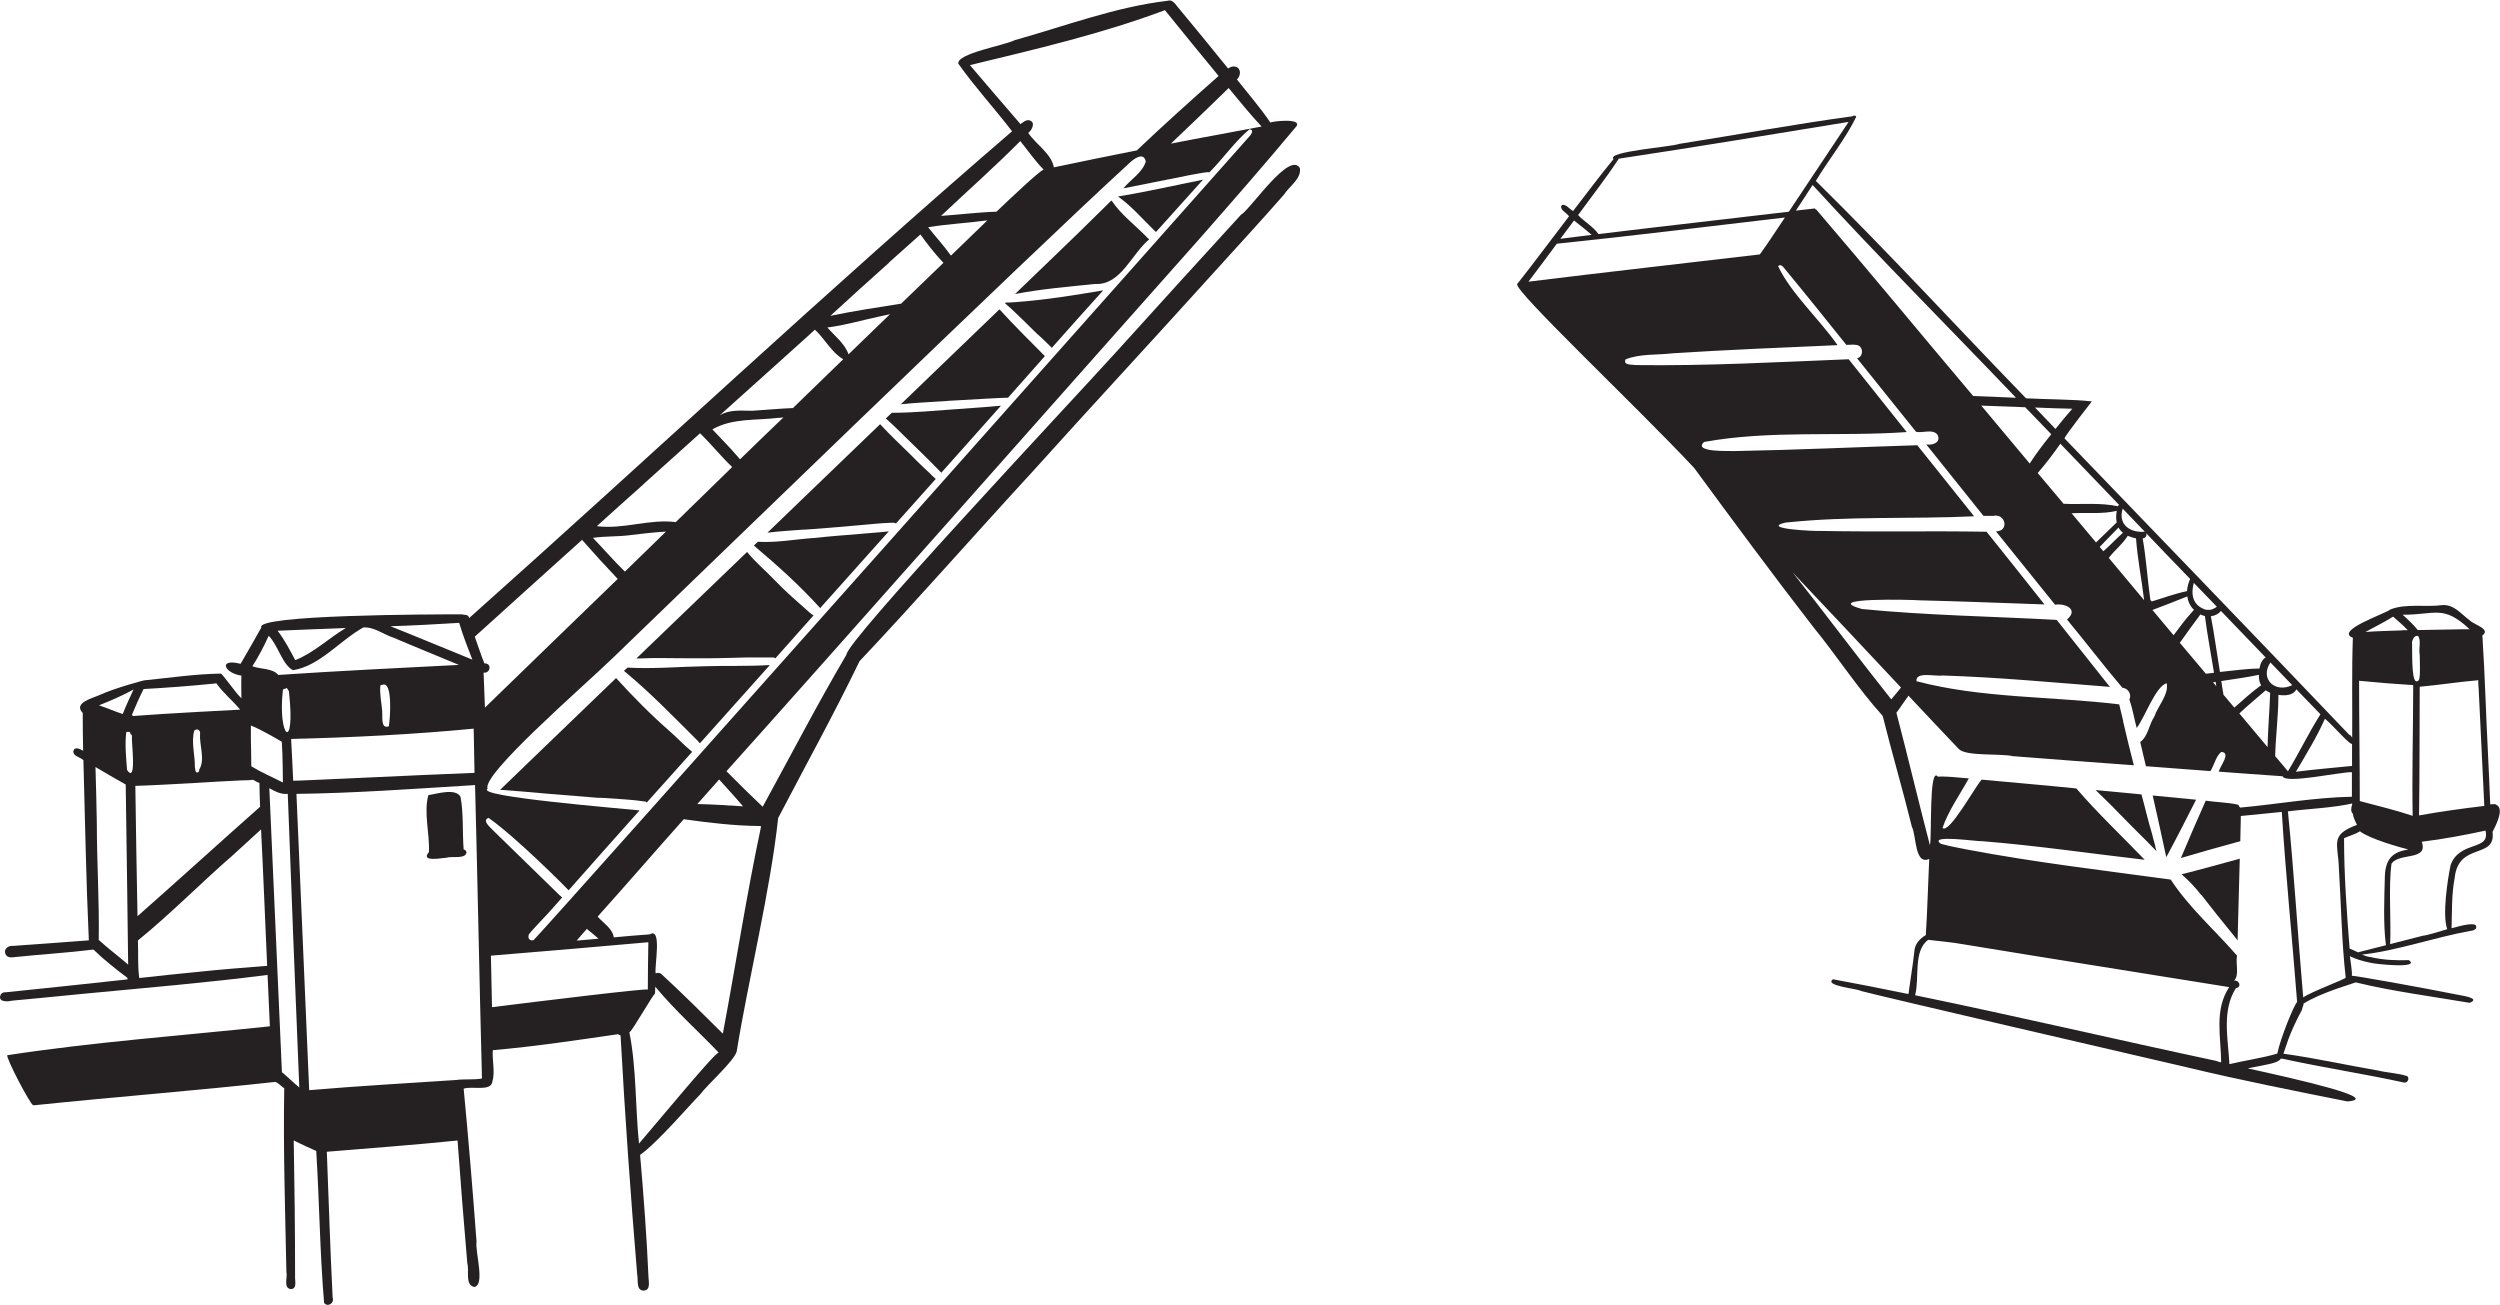<?xml version="1.0" encoding="UTF-8"?><svg id="uuid-60b8aa88-0cd6-4d91-a8a2-515f5c3a4ab2" xmlns="http://www.w3.org/2000/svg" xmlns:xlink="http://www.w3.org/1999/xlink" viewBox="0 0 184.35 96.23"><defs><style>.uuid-2da4ef11-6b40-4c07-bb20-e2825d1bd25b{fill:none;}.uuid-ab71e849-60e0-4520-8441-fb5b076fd3b9{clip-path:url(#uuid-64288b2e-add3-4cdc-89a9-083421f6d19e);}.uuid-0496c1f1-3614-474c-93d9-ac963b5a83c2{fill:#231f20;}.uuid-463cff83-f194-4ed8-b5d1-986151a06115{fill:url(#uuid-63f82aef-23c1-4350-83ba-1c9e716c5268);}.uuid-531855c5-da89-4114-8769-7264a04896ce{fill:#fff;}.uuid-246b6fdb-4c20-4704-a5fc-4d70ab512266{opacity:.99;}.uuid-33a7ac54-b851-4694-ba18-40662b5af8f9{fill:url(#uuid-79a0a5d6-2517-4e6f-8210-4f2f72d57f20);}</style><clipPath id="uuid-64288b2e-add3-4cdc-89a9-083421f6d19e"><rect class="uuid-2da4ef11-6b40-4c07-bb20-e2825d1bd25b" width="9.38" height="9.38"/></clipPath><pattern id="uuid-63f82aef-23c1-4350-83ba-1c9e716c5268" x="0" y="0" width="9.38" height="9.38" patternTransform="translate(-7637.47 -4922.41) scale(.21 -.21)" patternUnits="userSpaceOnUse" viewBox="0 0 9.38 9.38"><rect class="uuid-2da4ef11-6b40-4c07-bb20-e2825d1bd25b" width="9.38" height="9.38"/><g class="uuid-ab71e849-60e0-4520-8441-fb5b076fd3b9"><path class="uuid-0496c1f1-3614-474c-93d9-ac963b5a83c2" d="M9.38-.94c.52,0,.94.42.94.94s-.42.94-.94.94-.94-.42-.94-.94.42-.94.94-.94"/><path class="uuid-0496c1f1-3614-474c-93d9-ac963b5a83c2" d="M4.69-.94c.52,0,.94.42.94.94s-.42.94-.94.94-.94-.42-.94-.94.42-.94.94-.94"/><path class="uuid-0496c1f1-3614-474c-93d9-ac963b5a83c2" d="M9.38,3.75c.52,0,.94.42.94.94s-.42.94-.94.94-.94-.42-.94-.94.42-.94.94-.94"/><path class="uuid-0496c1f1-3614-474c-93d9-ac963b5a83c2" d="M4.69,3.75c.52,0,.94.42.94.94s-.42.94-.94.94-.94-.42-.94-.94.42-.94.94-.94"/><path class="uuid-0496c1f1-3614-474c-93d9-ac963b5a83c2" d="M2.35,1.41c.52,0,.94.42.94.94s-.42.94-.94.94-.94-.42-.94-.94.42-.94.94-.94"/><path class="uuid-0496c1f1-3614-474c-93d9-ac963b5a83c2" d="M7.04,1.41c.52,0,.94.42.94.94s-.42.94-.94.94-.94-.42-.94-.94.42-.94.94-.94"/><path class="uuid-0496c1f1-3614-474c-93d9-ac963b5a83c2" d="M2.35,6.1c.52,0,.94.42.94.94s-.42.94-.94.94-.94-.42-.94-.94.42-.94.94-.94"/><path class="uuid-0496c1f1-3614-474c-93d9-ac963b5a83c2" d="M7.04,6.1c.52,0,.94.42.94.94s-.42.94-.94.94-.94-.42-.94-.94.42-.94.94-.94"/><path class="uuid-0496c1f1-3614-474c-93d9-ac963b5a83c2" d="M0-.94c.52,0,.94.42.94.94S.52.94,0,.94s-.94-.42-.94-.94S-.52-.94,0-.94"/><path class="uuid-0496c1f1-3614-474c-93d9-ac963b5a83c2" d="M0,3.75c.52,0,.94.42.94.94S.52,5.63,0,5.63s-.94-.42-.94-.94S-.52,3.75,0,3.75"/><path class="uuid-0496c1f1-3614-474c-93d9-ac963b5a83c2" d="M9.38,8.44c.52,0,.94.42.94.94s-.42.94-.94.94-.94-.42-.94-.94.42-.94.94-.94"/><path class="uuid-0496c1f1-3614-474c-93d9-ac963b5a83c2" d="M4.69,8.44c.52,0,.94.42.94.94s-.42.94-.94.94-.94-.42-.94-.94.42-.94.94-.94"/><path class="uuid-0496c1f1-3614-474c-93d9-ac963b5a83c2" d="M0,8.44c.52,0,.94.42.94.94S.52,10.32,0,10.32s-.94-.42-.94-.94S-.52,8.44,0,8.44"/></g></pattern><pattern id="uuid-79a0a5d6-2517-4e6f-8210-4f2f72d57f20" patternTransform="translate(-7636.17 -4920.75) scale(.21 -.21)" xlink:href="#uuid-63f82aef-23c1-4350-83ba-1c9e716c5268"/></defs><g id="uuid-ef139624-7bb2-4f8d-ae05-20bb4d22b527"><path class="uuid-531855c5-da89-4114-8769-7264a04896ce" d="M65.63,38.55s-.02,0-.02,0c0,0,.02,0,.02,0"/><polyline class="uuid-531855c5-da89-4114-8769-7264a04896ce" points="68.67 35.04 68.67 35.04 68.67 35.04"/><polyline class="uuid-531855c5-da89-4114-8769-7264a04896ce" points="68.66 35.03 68.66 35.03 68.66 35.03 68.67 35.03 68.66 35.03"/><path class="uuid-531855c5-da89-4114-8769-7264a04896ce" d="M68.66,35.02h0s0,0,0,0Z"/><polyline class="uuid-531855c5-da89-4114-8769-7264a04896ce" points="68.66 35.02 68.65 35.02 68.66 35.02"/><polyline class="uuid-531855c5-da89-4114-8769-7264a04896ce" points="68.66 35.02 68.66 35.02 68.66 35.02 68.66 35.02"/><polyline class="uuid-531855c5-da89-4114-8769-7264a04896ce" points="68.65 35.02 68.65 35.02 68.65 35.01 68.65 35.02"/><polyline class="uuid-531855c5-da89-4114-8769-7264a04896ce" points="68.65 35.01 68.65 35.01 68.65 35.01 68.65 35.01"/><path class="uuid-531855c5-da89-4114-8769-7264a04896ce" d="M68.64,35.01s0,0,0,0h0Z"/><polyline class="uuid-531855c5-da89-4114-8769-7264a04896ce" points="68.64 35.01 68.64 35.01 68.64 35.01"/><polyline class="uuid-531855c5-da89-4114-8769-7264a04896ce" points="68.64 35.01 68.64 35 68.64 35 68.63 35 68.63 35 68.64 35.01 68.64 35 68.64 35.01 68.64 35.01"/><polyline class="uuid-531855c5-da89-4114-8769-7264a04896ce" points="68.63 35 68.64 35 68.63 35"/><polyline class="uuid-531855c5-da89-4114-8769-7264a04896ce" points="68.63 35 68.63 35 68.63 35 68.63 35"/><polyline class="uuid-531855c5-da89-4114-8769-7264a04896ce" points="68.63 35 68.63 35 68.63 35"/><polyline class="uuid-531855c5-da89-4114-8769-7264a04896ce" points="65.55 38.56 65.54 38.56 65.55 38.56"/><path class="uuid-531855c5-da89-4114-8769-7264a04896ce" d="M65.59,38.55s-.01,0-.02,0c0,0,.01,0,.02,0"/><g class="uuid-246b6fdb-4c20-4704-a5fc-4d70ab512266"><path class="uuid-531855c5-da89-4114-8769-7264a04896ce" d="M184.07,59.32c-.12-.03-.29-.03-.44,0-.1-2.63-.25-5.26-.35-7.89-.06-1.53-.13-3.04-.23-4.57.65-.47-.6-.79-.9-1.09-.64-.46-1.18-1.22-2.06-1.15-1.23.17-2.66-.14-3.82.32-.4.33-4.13,1.56-2.77,2.09-.09,2.46-.03,4.9-.05,7.37-.05-.09-.11-.2-.22-.22-6.98-7.31-13.99-14.58-21-21.86.19-.38,2.02-2.72,2.02-2.72-1.31-.16-3.52-.15-4.86-.23-5.17-5.33-10.2-10.82-15.5-16.03.95-1.58,2.19-3.1,2.98-4.73h0c-.04-.1-.18-.12-.26-.04-4.26.58-8.54,1.37-12.8,2.03-.53.22-5.41.56-4.84,1.12-1.03,1.25-2,2.55-2.98,3.83-.26-.13-.5-.51-.81-.45h0c-.29.3.36.6.51.84-.46.59-.91,1.19-1.37,1.78-.11.03-.29,0-.32.15h0c0,.06.03.13.09.14-.75.96-1.46,1.96-2.23,2.91-.34.43.4.74.55.24,0,0,0,0,.01,0,4.08,4.52,8.34,8.88,12.5,13.33,2.88,3.93,5.78,7.85,8.77,11.71,1.72,2.1,3.3,4.55,5.13,6.57.68,2.73,1.48,5.44,2.15,8.17.34.63.19,2.86,1.28,2.38h0c-.09,1.87-.13,3.74-.25,5.6-.43.26-.8.64-.84,1.17-.11,1.03-.31,2.19-.44,3.19-1.85-.38-3.71-.74-5.57-1.09h0c-.68.49,1.78.68,2.09.87,1.5.4,20.22,4.75,23.14,5.42.26.06.52.12.78.18h0c.07.02.14.03.21.05,3.86.93,7.82,1.71,11.73,2.49,2.6-.22-3.74-1.64-7.35-2.44,1.69-.34,2.19-.38,2.45-.72.04,0,.08.01.12.01.03,0,.05.01.08.02,0,0,0,0,.02,0h0c2.92.64,5.91,1.09,8.83,1.73.26.09.47-.27.28-.46-.67-.24-1.46-.25-2.17-.42-2.32-.4-4.64-.92-6.97-1.24.19-.51.39-1.42,1.36-3.22.04-.27.14-.31.12-.47,1.24-.81,3.79-1.52,3.85-1.57,2.58.64,5.78,1.06,8.41,1.51.89-.37-.74-.55-1-.62-2.53-.51-7.47-1.39-7.7-1.38.06-.21-.12-1.2-.14-1.44.46.23.97.37,1.49.47.3.1,3.77.46,2.86-.19-.94.03-1.91,0-2.83-.23,0,0-.03,0-.04,0h0c-.21-.03-.4-.1-.59-.18,2.46-.25,5.44-1.29,7.97-1.75.21-.02.52-.09.45-.37-.1-.26-.93-.08-1.81.17.03-1.17,0-2.58.22-3.72.28-2.66,3.05-1.34,2.8-3.38.22-.44.92-1.75.26-2.01M144.38,57.32s-.03,0-.05,0c.02,0,.05-.02.07-.03,0,.01-.01.02-.02.03"/></g><path class="uuid-531855c5-da89-4114-8769-7264a04896ce" d="M95.84,12.37c-.06-.1-.14-.16-.22-.2v-2.88c.42-.63-1.84-.36-1.92-.27-.75-1.11-1.64-2.13-2.47-3.18.28-.26.34-.82-.1-.94t0,0c-.2-.06-.38.01-.55.13-1.25-1.54-2.49-3.07-3.76-4.59-.17-.23-.39-.52-.72-.4-3.82.45-7.53,1.85-11.25,2.9-.67.37-4.32.98-4.16,1.74h0c1.21,1.71,2.67,3.3,3.96,4.98-13.58,11.68-26.66,23.98-40.04,35.9-.03-.3-.35-.22-.56-.28-2.3,0-15.25.03-14.76.97-.5.9-1.01,1.79-1.53,2.68-1.66-.43-1.23.68.06.87-.02.56,0,1.11,0,1.67-.46-.43-1.35-1.76-1.52-1.82,0,0,0,0,0,0-1.89.04-3.76.31-5.66.5,0,0-2.05.52-3.3,1.09-.48.22-1.95.57-1.23,1.31,0,.93.01,1.86.03,2.79-.22-.12-.61-.34-.73.01-.05.39.51.46.74.68.12,4.43.2,8.87.4,13.29-1.86.13-3.72.29-5.59.41-.34-.04-.71.23-.56.59.12.31-.29,2.92-.34,2.98t0,0c-.29.56.46,4.5.46,4.5-.13.16,1.69,3.64,1.9,3.68h0s.06,0,.09.01t0,0c5.91-.61,11.83-1.07,17.76-1.72.26.07.43.32.67.47-.08,4.51.07,9.03.16,13.55.1.39-.25,1.18.33,1.26.49-.03,2.49,1.06,2.51,1.08.28.26,23.11-.99,23.5-.97.53-.02.39-.61.37-.98-.13-3.02-.36-6.03-.62-9.03,1.24-.85,3.86-3.9,4.42-4.45.61-.79,2.46-2.42,2.7-3.16.85-5.25,2.5-11.95,3.06-17.23,2.01-3.85,4.11-7.65,6-11.56,4.33-4.6,8.54-9.4,12.83-14.06,4.3-4.78,8.67-9.48,12.99-14.27,1.83-2.03,3.69-4.03,5.49-6.09.38-.61,1.3-1.17,1.16-1.95"/><path class="uuid-463cff83-f194-4ed8-b5d1-986151a06115" d="M19.42,61.38c-.04-1.13-.18-2.2-.09-3.36.34-.67-1.07-1.03-1.55-1.05-1.68-.07-3.39.19-5.07.28-.67.03-1.33.13-1.99.24-.29.04-.67,0-.82.3-.15.32-.11.7-.13,1.05-.02.8,0,1.61,0,2.41.07,3.54.31,7.09.35,10.61.19.4.67.17,1.02.16.89-.04,1.77-.06,2.66-.14,1.12-.07,2.27-.18,3.4-.27.69,0,1.36-.14,2.05-.21.15,0,.3.02.44-.07.6-.41-.02-3.67,0-4.53-.06-1.81-.18-3.61-.27-5.43"/><path class="uuid-463cff83-f194-4ed8-b5d1-986151a06115" d="M10.36,55.34c.04.19,0,.42.13.58.21.27.66.12.65-.22.05-.71-.04-1.4-.07-2.11.84-.33,1.78-.29,2.67-.39.91-.09,1.74-.16,2.67-.21.15-.01.39-.02.55-.03.14-.04.26-.04.4-.06.83-.31-.11-1.43-.42-1.85-.26-.31-.54-.61-.83-.88-.29-.29-.74-.26-1.12-.26-.39.01-.77.04-1.16.06-.83.03-1.75.32-2.6.39-.2,0-.42.04-.55.2-.51.54-.71,1.34-1,2.02-.09.27-.26.48-.21.79.08.26.34.38.54.54.29.4.23.97.35,1.44"/><path class="uuid-463cff83-f194-4ed8-b5d1-986151a06115" d="M43.69,59.91s.01,0,.02,0c0,0-.02,0-.02,0"/><path class="uuid-33a7ac54-b851-4694-ba18-40662b5af8f9" d="M92.9,9.85c-.29-.45-1.01-.32-1.41-.08-2.41,2.22-4.48,2.7-5.57,2.57.09-.1.18-.2.21-.34h0c.02-.07.03-.15.03-.23-.02-.19-.13-.37-.29-.47-.14-.09-.3-.1-.46-.07-.2.04-.35.19-.5.33-.33-.25-.94-.31-1.12-.17-4.41,3.61-8.87,7.51-13.18,11.34-1.35,1.35-20.22,20.51-28.14,27.93-2.47,2.3-4.92,4.61-7.38,6.91-.05-.66-.08-1.32-.04-1.99.03-.86-.07-1.71-.08-2.57-.07-.83,0-1.7-.06-2.54.01-.18.02-.36.02-.53,0-.11-.04-.2-.11-.26-.03-.17-.07-.33-.11-.49.16-.1.26-.27.2-.57-.07-.72-.35-1.4-.57-2.08-.14-.28-.14-.66-.44-.83-.31-.16-.67-.16-1.01-.16-1.61-.09-3.2.17-4.8.3-1.74.1-3.49-.1-5.23.07-.42.05-.85.09-1.27.13-.13.01-.25.08-.34.17-.32-.25-.82-.08-.75.37.17.57.6.99.9,1.51.2.45.34.92.46,1.4.01.28.07.59.37.7.58.14,1.24-.02,1.84-.14.84-.21,1.69-.4,2.54-.53,2.32,0,4.65.33,6.94-.15.12-.02.27-.04.42-.05.02.07.04.13.05.2.05.28.08.57.09.86-.05.2-.1.4-.19.57-.28.66-.89,1.06-1.45,1.46-1.35.88-3.01,1.35-4.62,1.46-2.05.04-4.14-.27-6.15.29-.01,0-.02.01-.04.02-.11,0-.21.06-.29.18-.07.12-.06.26-.06.4,0,.7-.02,1.41.09,2.1.11.43.03.96.41,1.26-.14.72.08,1.52.08,2.26.04.59.07,1.26.08,1.87,0,.28-.07.58.03.86,0,0,0,0,0,0,.02,1.08.03,2.17.03,3.26.06,1.04.16,2.01.21,3.06.07,1.41-.01,2.82.1,4.23.07,1.24.36,5.94.35,6.97-.12.41.17.81.62.79,3.33-.48,10.15.2,10.23.98,0,.79.24,1.76,1.09,2.01.73.58,12.38,10.17,12.6,10.17.13,0,.26-.08.31-.21.08-.59-.06-1.21-.12-1.8-.23-1.52-1.21-16.16-1.28-16.63-.03-.16,1.44-2.52,1.68-2.8.3-.3.32-.73.29-1.12-.03-.88.05-1.78-.16-2.64-.13-.35-.66-.38-.84-.06-1.09-.22-2.22-.13-3.32-.01-1.49.1-2.97.32-4.45.52.09-.1.23-.24.36-.39.17-.21.35-.4.52-.6.45-.5.9-.99,1.35-1.48.79-.87,1.59-1.74,2.39-2.61.79-.86,1.57-1.73,2.36-2.59,1.54-1.68,3.1-3.36,4.64-5.05,1.54-1.7,3.1-3.38,4.65-5.08,1.45-1.59,2.9-3.18,4.36-4.77,1.57-1.71,3.13-3.45,4.71-5.15l.07-.08s.15-.16.26-.27c0,0,0,0,0,0,.31-.33.61-.66.91-1,.73-.84,1.5-1.66,2.25-2.48.78-.84,1.55-1.68,2.32-2.53,1.51-1.66,3.02-3.32,4.54-4.97,1.52-1.65,3.02-3.31,4.54-4.96.72-.79,1.45-1.58,2.17-2.38.76-.84,1.53-1.68,2.3-2.51.74-.8,1.46-1.6,2.19-2.4.31-.34.62-.68.92-1.02.33-.39.67-.77,1.01-1.16.38-.43.76-.85,1.13-1.29.16-.19.32-.38.48-.57.09-.11.19-.21.28-.31.44-.48.88-.96,1.29-1.46.23-.27.46-.56.68-.83,0,0,.02-.02.03-.03.1-.11.2-.22.3-.33.08-.09.16-.18.2-.29.04-.05.08-.11.12-.16.08-.12.18-.23.27-.35.06-.07.11-.13.17-.2.07-.08.14-.15.15-.26.02-.2-.1-.38-.29-.41M39,68.1c-.15.16-.38.38-.59.61-.18.2-.37.41-.55.61-.09.1-.19.19-.28.29-.08.09-.16.18-.24.27-.01.01-.02.02-.03.03-.06.05-.1.11-.13.18-.15.02-.3.03-.45.04-.63.01-1.03.03-1.37.14-.08-2.31-.02-4.62-.09-6.93-.11-1.1-.15-2.22-.14-3.34h0c.05.03.11.04.16.05-.01.04-.02.09-.03.14.02.25.21.45.37.64.43.49.87.97,1.32,1.44,1.23,1.35,2.55,2.6,4.02,3.7-.65.71-1.3,1.42-1.96,2.13M45.96,60.49c-.77.85-1.54,1.68-2.31,2.52-.58.64-1.16,1.27-1.74,1.91-.76-.62-1.58-1.18-2.28-1.87-.82-.78-1.58-1.62-2.41-2.39-.23-.23-.76-.71-1.21-.89.04-.04.07-.07.09-.11.24-.24.5-.46.74-.69,0,0,0,0,0,0,.6.18,1.21.3,1.83.41,1.66.23,3.33.33,5,.54.91.09,1.78.16,2.68.13-.14.15-.27.3-.41.45M48.27,57.95c-.24.26-.47.52-.71.78-.36-.26-.89-.08-1.32-.09-1.71.02-3.41-.23-5.12-.37-1.08-.1-2.14-.17-3.21-.34.04-.03.07-.07.1-.1.31-.29.61-.58.92-.88.64-.61,1.28-1.22,1.92-1.83,1.48-1.42,2.96-2.84,4.45-4.25.07-.07.14-.14.22-.21.27.41.77.77,1.1,1.03.82.59,1.66,1.16,2.4,1.85.61.54,1.1,1.19,1.67,1.76-.81.88-1.62,1.76-2.42,2.65"/><path class="uuid-463cff83-f194-4ed8-b5d1-986151a06115" d="M183.56,60.53c-.31-2.79-.53-10.63-.62-11.05-.27-.91-.09-2.98-.5-3.2-.62-.26-.93-.95-1.59-1.13-.6-.21-4.07-.1-4.01.09.09.25,1.33,1.48,1.71,1.7.32.14.32,3.25.02,3.54-.88.05-.29,7.37-.21,9.42-.22.23-.15.57-.11.85.03.5.18.99.17,1.5-.45.2-.57.57-1.03.72-.27.04-.94.38-1.15.6-.4.54-.22.83-.24,1.46.03,1.24.05,4.79.26,4.8,1.29-.13,4.39-.91,4.45-1.44.03-1.13-.27-3.74.31-4.77.19-.42.56-.76,1.01-.88.41-.17.8-.37,1.19-.58.57-.3.36-1.1.35-1.63"/><path class="uuid-463cff83-f194-4ed8-b5d1-986151a06115" d="M174.25,59.9c-.25-.35-.44-.81-.68-1.24.06-.1.1-.23.11-.35.15-1.2.21-1.79-1.2-1.7-.98.06-1.83.16-2.84.21-.53.06-1.07.15-1.58-.06-1.21-.49-2.19-1.45-3.13-2.35-1.36-1.28-2.59-2.69-3.88-4.04-3.16-3.43-6.3-6.93-9.61-10.22-3.43-3.42-6.9-6.83-9.88-10.66-1.25-1.55-2.26-3.26-3.42-4.88-1.35-1.74-2.77-3.42-4.23-5.07-.32-.41-.73-.75-1.22-.94-.22-.12-.47-.2-.72-.14-1.05.42-1.7,1.44-2.44,2.25-.47.54-.99,1.05-1.54,1.54-.76.61-1.58,1.14-2,2.06-.21.39-.41.79-.57,1.2-1.56.06-3.15-.07-4.7-.08-.83,0-2.36-.32-2.1,1.01.11.43.4.78.72,1.09.55.55,1.14,1.06,1.69,1.61,1.54,1.54,2.94,3.21,4.41,4.81,1.8,1.84,3.57,3.72,5.48,5.45,1.09,1.02,2.35,1.86,3.32,3.01,1.95,2.09,3.68,4.37,5.58,6.5.67.73,1.35,1.45,1.95,2.25.73.8,1.46,1.6,2.11,2.46.41.49.87.95,1.24,1.47.02.04.04.09.05.13-.25.17-.5.34-.75.5-.59.43-1.43.8-1.62,1.56.11.79,1.14.17,1.56,0-.72,1.15-1.46,2.39-1.45,3.79-.03.42-.02.83-.04,1.25-.03.25.01.51.18.7.47.48,1.15.69,1.76.95,2.86,1.17,5.8,2.16,8.68,3.28-1.11,0-2.21,0-3.32-.03-1.16,0-2.33-.15-3.49-.04-1.24.12-2.5.55-3.64,1.05-.78.44-1.67,1.33-1.78,2.24-.11.82-.12,1.14-.18,1.96-.06.82-.19,1.22.49,1.4,1.61.42,16.34,3.56,18.16,3.79.72.13,3.19.58,3.69.67.26.18.63.04.68-.28.06-.31-.05-2.58-.21-3.58.29-.27.91-3.01.92-3.3.09-1.08.12-2.17,0-3.24.04-1.32.05-2.65.05-3.97.25-.08.49-.16.73-.22,1.39-.44,2.8-.83,4.23-1.12,1.19-.24,2.33-.65,3.47-1.06.37-.18,1.1-.25,1.04-.8.14-.27.05-.59-.13-.82"/><rect class="uuid-463cff83-f194-4ed8-b5d1-986151a06115" x="31.45" y="58.39" width="2.95" height="4.93"/><rect class="uuid-463cff83-f194-4ed8-b5d1-986151a06115" x="21.13" y="53.8" width="0" height=".01"/><rect class="uuid-463cff83-f194-4ed8-b5d1-986151a06115" x="46.93" y="40.72" width="13.06" height="7.85"/><rect class="uuid-463cff83-f194-4ed8-b5d1-986151a06115" x="46" y="49.03" width="10.76" height="5.77"/><rect class="uuid-463cff83-f194-4ed8-b5d1-986151a06115" x="41.4" y="66.15" width="0" height="0"/><rect class="uuid-463cff83-f194-4ed8-b5d1-986151a06115" x="36.88" y="50.01" width="14.15" height="9.18"/><rect class="uuid-463cff83-f194-4ed8-b5d1-986151a06115" x="41.4" y="66.16" width=".01" height="0"/><rect class="uuid-463cff83-f194-4ed8-b5d1-986151a06115" x="41.29" y="66.06" width=".02" height=".01"/><rect class="uuid-463cff83-f194-4ed8-b5d1-986151a06115" x="41.28" y="66.06" width="0" height="0"/><rect class="uuid-463cff83-f194-4ed8-b5d1-986151a06115" x="43.02" y="59.29" width="0" height="0"/><rect class="uuid-463cff83-f194-4ed8-b5d1-986151a06115" x="159.86" y="62.96" width=".02" height=".03"/><rect class="uuid-463cff83-f194-4ed8-b5d1-986151a06115" x="159.85" y="62.99" width=".02" height=".03"/><rect class="uuid-463cff83-f194-4ed8-b5d1-986151a06115" x="158.74" y="58.66" width="3.2" height="4.55"/><rect class="uuid-463cff83-f194-4ed8-b5d1-986151a06115" x="154.52" y="58.26" width="4.49" height="4.5"/><rect class="uuid-463cff83-f194-4ed8-b5d1-986151a06115" x="158.93" y="62.46" width="0" height="0"/><rect class="uuid-463cff83-f194-4ed8-b5d1-986151a06115" x="131.73" y="38.5" width="0" height="0"/><rect class="uuid-463cff83-f194-4ed8-b5d1-986151a06115" x="160.88" y="63.32" width="4.29" height="6.02"/><rect class="uuid-463cff83-f194-4ed8-b5d1-986151a06115" x="160.08" y="64.85" width="0" height="0"/><rect class="uuid-463cff83-f194-4ed8-b5d1-986151a06115" x="158.9" y="62.34" width="0" height=".02"/><rect class="uuid-463cff83-f194-4ed8-b5d1-986151a06115" x="158.89" y="62.29" width="0" height=".01"/><rect class="uuid-463cff83-f194-4ed8-b5d1-986151a06115" x="158.89" y="62.3" width="0" height=".01"/><rect class="uuid-463cff83-f194-4ed8-b5d1-986151a06115" x="158.52" y="60.96" width="0" height="0"/><rect class="uuid-463cff83-f194-4ed8-b5d1-986151a06115" x="157.56" y="53.66" width="0" height=".01"/><rect class="uuid-463cff83-f194-4ed8-b5d1-986151a06115" x="156.54" y="53.09" width="0" height=".02"/><rect class="uuid-463cff83-f194-4ed8-b5d1-986151a06115" x="156.54" y="53.08" width="0" height="0"/><rect class="uuid-463cff83-f194-4ed8-b5d1-986151a06115" x="45.24" y="48.47" width=".02" height=".02"/><rect class="uuid-463cff83-f194-4ed8-b5d1-986151a06115" x="82.43" y="13.25" width="6.28" height="3.86"/><rect class="uuid-463cff83-f194-4ed8-b5d1-986151a06115" x="74.87" y="14.79" width="9.89" height="6.89"/><rect class="uuid-463cff83-f194-4ed8-b5d1-986151a06115" x="74.13" y="21.44" width="7.23" height="4.24"/><rect class="uuid-463cff83-f194-4ed8-b5d1-986151a06115" x="66.43" y="22.8" width="10.63" height="7"/><rect class="uuid-463cff83-f194-4ed8-b5d1-986151a06115" x="77.05" y="26.25" width="0" height="0"/><rect class="uuid-463cff83-f194-4ed8-b5d1-986151a06115" x="73.52" y="29.94" width=".02" height="0"/><rect class="uuid-463cff83-f194-4ed8-b5d1-986151a06115" x="65.33" y="29.92" width="8.48" height="4.94"/><rect class="uuid-463cff83-f194-4ed8-b5d1-986151a06115" x="68.64" y="35.01" width="0" height="0"/><rect class="uuid-463cff83-f194-4ed8-b5d1-986151a06115" x="68.65" y="35.02" width="0" height="0"/><rect class="uuid-463cff83-f194-4ed8-b5d1-986151a06115" x="59.25" y="39.06" width=".04" height="0"/><rect class="uuid-463cff83-f194-4ed8-b5d1-986151a06115" x="56.57" y="31.3" width="12.42" height="7.99"/><rect class="uuid-463cff83-f194-4ed8-b5d1-986151a06115" x="68.66" y="35.03" width="0" height="0"/><rect class="uuid-463cff83-f194-4ed8-b5d1-986151a06115" x="68.66" y="35.02" width="0" height="0"/><rect class="uuid-463cff83-f194-4ed8-b5d1-986151a06115" x="68.65" y="35.02" width="0" height="0"/><rect class="uuid-463cff83-f194-4ed8-b5d1-986151a06115" x="68.66" y="35.02" width="0" height="0"/><rect class="uuid-463cff83-f194-4ed8-b5d1-986151a06115" x="68.65" y="35.01" width="0" height="0"/><rect class="uuid-463cff83-f194-4ed8-b5d1-986151a06115" x="68.65" y="35.01" width="0" height="0"/><rect class="uuid-463cff83-f194-4ed8-b5d1-986151a06115" x="68.64" y="35.01" width="0" height="0"/><rect class="uuid-463cff83-f194-4ed8-b5d1-986151a06115" x="68.63" y="35" width="0" height="0"/><rect class="uuid-463cff83-f194-4ed8-b5d1-986151a06115" x="68.64" y="35" width="0" height="0"/><rect class="uuid-463cff83-f194-4ed8-b5d1-986151a06115" x="55.59" y="39.19" width="9.95" height="5.66"/><g class="uuid-246b6fdb-4c20-4704-a5fc-4d70ab512266"><path class="uuid-0496c1f1-3614-474c-93d9-ac963b5a83c2" d="M34.19,62.64c-.1-1.28,0-2.64-.23-3.88-.37-.67-1.73-.22-2.37-.13-.36,1.25.1,2.84.04,4.2-.66.76.91.44,1.28.42.4-.14,1.42.13,1.49-.4-.02-.11-.1-.19-.2-.21"/></g><g class="uuid-246b6fdb-4c20-4704-a5fc-4d70ab512266"><path class="uuid-0496c1f1-3614-474c-93d9-ac963b5a83c2" d="M21.13,53.81s0,0,0-.01h0Z"/></g><g class="uuid-246b6fdb-4c20-4704-a5fc-4d70ab512266"><polygon class="uuid-0496c1f1-3614-474c-93d9-ac963b5a83c2" points="21.15 51.15 21.15 51.15 21.15 51.15 21.15 51.15"/></g><g class="uuid-246b6fdb-4c20-4704-a5fc-4d70ab512266"><path class="uuid-0496c1f1-3614-474c-93d9-ac963b5a83c2" d="M47,48.56s0,0,0,0c1.37-.07,2.74-.01,4.11-.02h-.04c1.37.02,2.74-.03,4.11-.06h-.04c.64,0,1.29,0,1.92,0,.04.02.08.04.11.07.94-1.06,1.88-2.12,2.82-3.17-.1-.06-.21-.13-.29-.21-.86-.77-1.74-1.51-2.54-2.35,0,0,.01.01.02.02,0,0,0,0,0,0,0,.01.02.02.03.03-.02-.02-.03-.03-.05-.05,0,0,0,0,0,0-.68-.72-1.45-1.35-2.07-2.12-2.72,2.62-5.44,5.23-8.16,7.85.02,0,.03,0,.05,0,0,0,.01,0,.02,0"/></g><g class="uuid-246b6fdb-4c20-4704-a5fc-4d70ab512266"><path class="uuid-0496c1f1-3614-474c-93d9-ac963b5a83c2" d="M51.46,54.65s.1.1.15.16c.04-.04.07-.08.11-.12h0c1.68-1.88,3.37-3.76,5.05-5.65-1.61.1-3.23.04-4.84.09h.04c-1.9.03-3.8.21-5.7.1-.04.04-.09.08-.13.13.01-.01.03-.03.04-.04-.02.02-.04.04-.06.05,0,0,0,0,0,0-.03.03-.07.07-.11.1,1.94,1.6,3.68,3.41,5.46,5.18"/></g><g class="uuid-246b6fdb-4c20-4704-a5fc-4d70ab512266"><polyline class="uuid-0496c1f1-3614-474c-93d9-ac963b5a83c2" points="41.4 66.16 41.4 66.15 41.4 66.16 41.4 66.16"/></g><g class="uuid-246b6fdb-4c20-4704-a5fc-4d70ab512266"><path class="uuid-0496c1f1-3614-474c-93d9-ac963b5a83c2" d="M47.69,59.18c1.12-1.25,2.23-2.49,3.35-3.74-.56-.45-1.05-.98-1.59-1.46,0,0,0,0,0,0-1.42-1.24-2.75-2.58-4.02-3.98-2.19,2.11-4.38,4.21-6.56,6.32,0,0,0,0,0,0-.66.64-1.33,1.28-1.99,1.92,1.06.08,2.12.16,3.17.26-.01,0-.02,0-.03,0,1.36.11,2.72.22,4.08.33h0s.07,0,.11,0c-.01,0-.03,0-.04,0,.02,0,.04,0,.06,0h-.03s.03,0,.04,0h0c.08,0,.17,0,.25.01,1.04.08,2.09.11,3.12.27.03.02.06.04.09.06"/></g><g class="uuid-246b6fdb-4c20-4704-a5fc-4d70ab512266"><path class="uuid-0496c1f1-3614-474c-93d9-ac963b5a83c2" d="M41.41,66.16s0,0-.01,0c0,0,0,0,0,0,0,0,0,0,0,0"/></g><g class="uuid-246b6fdb-4c20-4704-a5fc-4d70ab512266"><path class="uuid-0496c1f1-3614-474c-93d9-ac963b5a83c2" d="M41.31,66.08s-.01,0-.02-.01c0,0,0,0,.01,0,0,0,0,0,0,0"/></g><g class="uuid-246b6fdb-4c20-4704-a5fc-4d70ab512266"><polygon class="uuid-0496c1f1-3614-474c-93d9-ac963b5a83c2" points="41.28 66.06 41.28 66.06 41.28 66.06 41.28 66.06"/></g><g class="uuid-246b6fdb-4c20-4704-a5fc-4d70ab512266"><polyline class="uuid-0496c1f1-3614-474c-93d9-ac963b5a83c2" points="43.03 59.29 43.03 59.29 43.02 59.29 43.03 59.29"/></g><g class="uuid-246b6fdb-4c20-4704-a5fc-4d70ab512266"><path class="uuid-0496c1f1-3614-474c-93d9-ac963b5a83c2" d="M159.88,62.96s0,0,0,.01c0,0,0,0,0,.01,0,0,.01-.02.02-.03"/></g><g class="uuid-246b6fdb-4c20-4704-a5fc-4d70ab512266"><path class="uuid-0496c1f1-3614-474c-93d9-ac963b5a83c2" d="M159.85,63.02s0-.02.01-.03c0,0,0,.01-.01.02,0,0,0,0,0,0"/></g><g class="uuid-246b6fdb-4c20-4704-a5fc-4d70ab512266"><path class="uuid-0496c1f1-3614-474c-93d9-ac963b5a83c2" d="M158.74,58.66c.34,1.47.65,2.94.97,4.41.01.05.02.09.03.14.04-.07.08-.14.11-.21,0-.01.01-.02.02-.03.71-1.32,1.39-2.66,2.07-4-1.07-.1-2.13-.2-3.2-.31"/></g><g class="uuid-246b6fdb-4c20-4704-a5fc-4d70ab512266"><path class="uuid-0496c1f1-3614-474c-93d9-ac963b5a83c2" d="M158.95,62.54s0-.01,0-.02c0-.02,0-.03-.01-.05h0s0,0,0,0c0,0,0,0,0,0,0,0,0,0,0,0h0s0,0,0,0t0,0s0,0,0,0c0-.02-.01-.03-.01-.05h0s0-.01,0-.02h0s0-.04-.02-.06h0s0,0,0-.01,0,0,0-.01h0c-.02-.07-.04-.15-.06-.23,0,.01,0,.03.01.04-.04-.15-.08-.29-.12-.44h0s0,0,0,0c0,0,0,0,0,0,0,0,0,0,0,0,0,0,0-.01,0-.02,0,0,0,0,0,0,0-.03-.02-.05-.02-.08,0,.01,0,.03.01.04-.03-.12-.07-.24-.1-.36,0,.01,0,.03.01.04-.04-.13-.07-.26-.11-.39,0,0,0,.02,0,.02-.17-.61-.32-1.23-.48-1.85,0,.02,0,.03.01.05-.05-.19-.1-.38-.15-.56-1.13-.11-2.26-.21-3.38-.32.43.41.86.83,1.28,1.25,0,0,0,0,0,0,.01.01.03.02.04.04,0,0,0,0,0,0-.01-.01-.02-.02-.03-.03.01.01.02.02.03.04.84.86,1.68,1.71,2.53,2.55.21.22.43.44.64.66-.02-.08-.04-.15-.06-.23,0,0,0,0,0,0"/></g><g class="uuid-246b6fdb-4c20-4704-a5fc-4d70ab512266"><polyline class="uuid-0496c1f1-3614-474c-93d9-ac963b5a83c2" points="158.93 62.46 158.93 62.46 158.93 62.47 158.93 62.47 158.93 62.46"/></g><g class="uuid-246b6fdb-4c20-4704-a5fc-4d70ab512266"><polyline class="uuid-0496c1f1-3614-474c-93d9-ac963b5a83c2" points="131.73 38.5 131.73 38.5 131.73 38.5 131.73 38.5"/></g><g class="uuid-246b6fdb-4c20-4704-a5fc-4d70ab512266"><path class="uuid-0496c1f1-3614-474c-93d9-ac963b5a83c2" d="M162.32,65.99s-.03-.03-.04-.05c.02.02.03.04.05.06,0,0,0,0,0-.01.74.96,1.5,1.91,2.27,2.85.14.17.27.33.4.5.06-2.01.11-4.01.16-6.02-1.43.39-2.85.79-4.29,1.15.53.46,1.01.97,1.44,1.52"/></g><g class="uuid-246b6fdb-4c20-4704-a5fc-4d70ab512266"><polyline class="uuid-0496c1f1-3614-474c-93d9-ac963b5a83c2" points="160.08 64.86 160.08 64.86 160.08 64.85 160.08 64.86"/></g><g class="uuid-246b6fdb-4c20-4704-a5fc-4d70ab512266"><path class="uuid-0496c1f1-3614-474c-93d9-ac963b5a83c2" d="M158.9,62.34s0,0,0,0c0,0,0,0,0,.01,0,0,0-.01,0-.02"/></g><g class="uuid-246b6fdb-4c20-4704-a5fc-4d70ab512266"><path class="uuid-0496c1f1-3614-474c-93d9-ac963b5a83c2" d="M158.89,62.29s0,0,0,0h0s0,0,0,0"/></g><g class="uuid-246b6fdb-4c20-4704-a5fc-4d70ab512266"><polyline class="uuid-0496c1f1-3614-474c-93d9-ac963b5a83c2" points="158.93 62.46 158.93 62.46 158.93 62.46 158.93 62.46"/></g><g class="uuid-246b6fdb-4c20-4704-a5fc-4d70ab512266"><path class="uuid-0496c1f1-3614-474c-93d9-ac963b5a83c2" d="M158.89,62.3s0,0,0,0c0,0,0,0,0,0,0,0,0,0,0-.01"/></g><g class="uuid-246b6fdb-4c20-4704-a5fc-4d70ab512266"><polyline class="uuid-0496c1f1-3614-474c-93d9-ac963b5a83c2" points="158.72 61.66 158.72 61.66 158.72 61.66 158.72 61.66"/></g><g class="uuid-246b6fdb-4c20-4704-a5fc-4d70ab512266"><polyline class="uuid-0496c1f1-3614-474c-93d9-ac963b5a83c2" points="158.52 60.96 158.52 60.96 158.52 60.96 158.52 60.96"/></g><g class="uuid-246b6fdb-4c20-4704-a5fc-4d70ab512266"><path class="uuid-0496c1f1-3614-474c-93d9-ac963b5a83c2" d="M157.57,53.67s0,0,0,0c0,0,0,0,0,0"/></g><g class="uuid-246b6fdb-4c20-4704-a5fc-4d70ab512266"><path class="uuid-0496c1f1-3614-474c-93d9-ac963b5a83c2" d="M156.54,53.1h0s0-.02,0-.02c0,0,0,.01,0,.02"/></g><g class="uuid-246b6fdb-4c20-4704-a5fc-4d70ab512266"><polyline class="uuid-0496c1f1-3614-474c-93d9-ac963b5a83c2" points="156.54 53.08 156.54 53.09 156.54 53.08 156.54 53.08"/></g><g class="uuid-246b6fdb-4c20-4704-a5fc-4d70ab512266"><polygon class="uuid-0496c1f1-3614-474c-93d9-ac963b5a83c2" points="178.4 47.51 178.4 47.51 178.4 47.51 178.4 47.51"/></g><g class="uuid-246b6fdb-4c20-4704-a5fc-4d70ab512266"><path class="uuid-0496c1f1-3614-474c-93d9-ac963b5a83c2" d="M45.26,48.47s-.01.01-.02.02h0s.01-.01.02-.02"/></g><g class="uuid-246b6fdb-4c20-4704-a5fc-4d70ab512266"><path class="uuid-0496c1f1-3614-474c-93d9-ac963b5a83c2" d="M91.56,15.78c-3.08,3.36-6.14,6.74-9.2,10.12-4.29,4.72-19.94,21.36-19.95,22.39-2.16,3.67-4.12,7.46-6.17,11.2-.91-.86-1.79-1.73-2.67-2.62.03-.03.05-.06.08-.09,0,0,0,0,0,0,5.73-6.36,29.42-33.13,34.78-39.15,2.4-2.73,4.84-5.52,7.17-8.32.42-.63-1.85-.36-1.92-.27-.75-1.11-1.64-2.13-2.47-3.18.29-.26.34-.82-.1-.94,0,0,0,0,0,0-.2-.06-.38.02-.55.13-1.25-1.54-2.49-3.07-3.76-4.59-.17-.23-.39-.52-.72-.4-3.82.45-7.53,1.86-11.25,2.9-.67.37-4.32.98-4.16,1.74h0c1.21,1.71,2.67,3.3,3.96,4.98-13.58,11.68-26.66,23.98-40.04,35.9-.03-.3-.35-.22-.56-.28-2.3,0-15.25.03-14.76.97-.5.9-1.01,1.79-1.53,2.68-1.66-.43-1.23.68.06.87-.02.56,0,1.11,0,1.67-.46-.43-1.35-1.76-1.52-1.82h0c-1.89.03-3.76.31-5.66.5,0,0-2.05.52-3.3,1.09-.48.22-1.95.57-1.22,1.31,0,.93.01,1.86.03,2.79-.22-.12-.6-.34-.72.01-.05.39.51.46.74.68.12,4.43.2,8.87.4,13.29-1.86.13-3.72.29-5.59.41-.34-.04-.71.23-.56.59.12.31.47.27.74.23,1.91-.2,3.84-.31,5.75-.55.78.76,1.65,1.44,2.51,2.09,0,.04,0,.08,0,.11-2.99.33-5.98.64-8.97.95,0,0,0,0-.01,0-.06,0-.11,0-.18.02-.06.02-.12.06-.17.12t0,0c-.29.56.42.58.8.48.53-.05,1.08-.1,1.61-.15,1.31-.13,2.66-.26,4-.39,4.39-.42,8.85-.79,13.25-1.36.06,1.26.11,2.52.17,3.79-6.43.68-13.02,1.16-19.36,2.13,0,0,0,0,0,0-.13.16,1.69,3.64,1.9,3.68h0s.06,0,.09.01c0,0,0,0,0,0,5.91-.61,11.83-1.07,17.76-1.72.26.07.43.32.67.47-.08,4.51.07,9.03.16,13.55.1.39-.25,1.18.33,1.26.49-.03.28-.62.31-.95,0-3.34-.04-6.68-.1-10.02.02.01.06.03.08.04.03.01.06.03.09.05,0,0,0,0,0,0,.47.23,1,.48,1.49.69.23,3.72.27,7.54.58,11.21.01.02.03.03.05.05.28.26.72-.09.58-.43,0,0,0,0,0,0-.18-3.58-.29-7.18-.43-10.77,3.21-.27,6.43-.5,9.64-.83.22,3.02.46,6.05.72,9.07.16.52-.19,1.59.51,1.73.83-.12.05-2.62.17-3.33-.28-3.77-.59-7.53-.95-11.29.57-.22,2,.23,2.11-.5.23-.71-.02-1.57.04-2.34,3.09-.27,6.16-.73,9.24-1.18.05.05.11.08.18.09.32,5.89.74,11.8,1.23,17.68.09.37-.11,1.1.46,1.14.53-.02.39-.61.37-.98-.13-3.01-.36-6.03-.62-9.03,1.24-.85,3.86-3.9,4.42-4.45.61-.8,2.46-2.42,2.7-3.16.85-5.25,2.5-11.95,3.06-17.23,2.01-3.85,4.11-7.65,6-11.56,4.33-4.6,8.54-9.4,12.83-14.06,4.3-4.78,8.67-9.48,12.99-14.27,1.83-2.03,3.69-4.03,5.49-6.09.38-.61,1.3-1.17,1.16-1.95-.75-1.24-3.49,2.82-4.28,3.41M54.8,59.46c-1.14-.07-2.23-.15-3.38-.17.54-.6,1.07-1.21,1.61-1.81.59.66,1.2,1.31,1.77,1.99M90.6,6.49c.8.96,1.58,1.94,2.43,2.84-2.23.43-4.46.82-6.69,1.26,1.16-1.09,2.3-2.2,3.44-3.3.28-.27.55-.53.82-.8M71.53,4.8c4.83-1.17,9.71-2.3,14.37-4.05,1.31,1.63,2.64,3.24,3.96,4.85-2.04,1.8-4.06,3.62-6.03,5.49-2.02.4-4.08.82-6.12,1.25-.17-1-1.32-1.7-1.89-2.54.32-.23.58-.87.01-.94-.23,0-.4.17-.58.29-1.24-1.45-2.5-2.89-3.73-4.35M75.2,10.43s.02-.02.03-.03c.57.7,1.09,1.46,1.73,2.11-.25.03-2.54,2.2-3.48,3.1-1.34.04-2.74.22-4.09.31,1.94-1.83,3.93-3.59,5.81-5.48M68.47,16.75c1.49-.24,2.86-.3,4.34-.5-.9.87-1.79,1.73-2.69,2.6-.51-.73-1.12-1.38-1.67-2.08,0,0,.01-.01.02-.02M65.55,19.36c.77-.69,1.55-1.38,2.32-2.07.53.73,1.07,1.43,1.7,2.09-1.04,1-2.08,2.01-3.12,3.01-1.74.28-3.5.54-5.22.9,1.43-1.32,2.88-2.62,4.33-3.92M64.75,23.36c.29-.06.59-.13.88-.19-1.02.99-2.05,1.97-3.06,2.96-.26-.78-1.02-1.36-1.56-1.98,1.27-.16,2.49-.52,3.74-.79M59.5,24.85c.2-.18.4-.36.59-.54.73.67,1.24,1.7,2.09,2.18-1.24,1.2-2.48,2.4-3.71,3.6-.99.04-2.01.14-3.01.2-.82,0-1.66-.11-2.39.34,2.14-1.93,4.29-3.84,6.43-5.78M57.4,30.82c.12-.01.25-.03.37-.04-1.07,1.03-2.14,2.05-3.2,3.09-.65-.77-1.35-1.48-2.04-2.21,1.51-.85,3.2-.64,4.87-.85M47.43,35.72c1.4-1.26,2.79-2.51,4.19-3.77.82.79,1.54,1.7,2.37,2.49-1.39,1.35-2.77,2.71-4.16,4.06-1.95-.25-3.84.55-5.82.3,1.14-1.03,2.28-2.06,3.43-3.08M46.47,39.46c.88-.11,1.76-.21,2.64-.26-1.01.98-2.02,1.97-3.03,2.95-.82-.8-1.57-1.67-2.36-2.49.9-.13,1.85-.08,2.76-.2M34.99,56.99c-4.41.17-13.3.61-13.37.58-.04-1.01-.1-2.03-.15-3.04,0-.01.01-.03.02-.04,4.48-.11,8.98-.33,13.44-.76.03,1.08.03,2.17.06,3.25M28.19,52.48c-.05-.63-.21-1.32-.14-1.94.03-.03.08-.05.12-.03.83-.4.59,2.61.5,3.05-.62.21-.44-.72-.49-1.08M33.86,45.93c.27.92.63,1.82.97,2.71-1.57-.63-3.12-1.29-4.69-1.92-.45-.18-.9-.36-1.35-.54,1.69-.05,3.38-.15,5.07-.25M25.01,46.33c.17,0,.33-.01.49-.02-1.26.75-2.36,1.83-3.73,2.37-.39-.74-.79-1.51-1.3-2.17,1.51-.07,3.02-.12,4.53-.18M19.81,46.88c.69.68,1.02,2.17,1.8,2.54,1.98-.32,3.45-2.19,5.18-3.15.81-.06,1.5.53,2.27.77,1.58.68,3.19,1.32,4.78,1.99-4.44.23-8.88.44-13.32.74-.43-.51-1.31-.41-1.91-.64.46-.72.85-1.46,1.2-2.24M20.86,50.87c.04-.06.12-.1.19-.07.06-.23.3.21.26.25.5,4.45-.85,3.39-.45-.17M15.87,50.39s.06,0,.09,0c.49.71,1.19,1.26,1.75,1.94-.04,0-5.71.29-7.91.47-.02-.03-.04-.07-.07-.09.27-.64.54-1.28.86-1.9,1.77-.1,3.52-.23,5.28-.41M14.55,56.97c-.18-.01-.13-.26-.18-.39.02-.88-.29-1.89-.04-2.71.21-.2.48,0,.42.26h0c-.05.85.4,1.88-.07,2.64.03.09-.03.19-.13.19M9.69,50.93s.1-.06.16-.09c-.28.6-.56,1.2-.8,1.81-.59-.19-1.16-.44-1.75-.64.81-.32,1.62-.67,2.39-1.08M7.28,69.31c.05-2.84-.14-5.71-.14-8.56-.02-1.4-.06-2.8-.1-4.19.74.44,1.48.87,2.23,1.29.06,3.46.17,12.62.18,13.28-.71-.62-1.47-1.18-2.17-1.82M9.37,56.77c-.07-.89-.17-1.89-.06-2.77.04-.04.09-.04.14-.03,0,0,0,0-.01,0,0,0,.01,0,.02,0h0c.09-.02.2.05.14.15.11.02.14.13.13.23h0c-.05.32.38,3.5-.36,2.43M9.98,57.95c1.39-.04,2.78-.13,4.17-.2,1.18-.08,2.38-.14,3.56-.2.32-.02.64,0,.95-.05.15.1.31.17.47.24,0,.58.03,1.16.05,1.75-3.03,2.68-6.01,5.4-9.04,8.07-.07-3.2-.11-6.4-.16-9.61M14.46,71.68c-1.4.13-2.79.29-4.19.44-.13-.91-.06-1.85-.1-2.77,2.41-1.96,4.62-4.22,6.98-6.27.7-.64,1.4-1.28,2.1-1.92.17,3.35.3,6.71.45,10.06-1.77.14-3.46.27-5.24.46M18.53,56.5c0-.65-.02-1.31-.03-1.96,0-.35,0-.69,0-1.04.74.28,2.23,1.16,2.28,1.2.07.93.08,2.93.08,3-.78-.4-1.59-.74-2.34-1.2M20.79,79.08c-.29-6.62-.91-20.6-.93-20.96.43.24.85.47,1.36.42.27,7.22.55,14.44.85,21.65-.36-.28-1.16-1.06-1.27-1.11M33.61,79.64c-3.6.24-7.21.44-10.81.75-.31-7.28-.62-14.57-.94-21.85,4.24-.05,8.47-.36,12.71-.62.15-.01.31-.02.46-.03.19,7.21.32,14.43.51,21.64-.62.11-1.31.02-1.91.11M35.65,49.6c.5.08.64-.67.11-.68-.01,0-.03,0-.04,0-.27-.65-.47-1.32-.71-1.97,2.63-2.38,5.27-4.77,7.91-7.14.85.97,1.74,1.94,2.63,2.88-3.27,3.15-6.52,6.33-9.79,9.49-.03-.86-.06-1.71-.1-2.57M36.04,60.32c2.05,1.44,5.83,5.25,5.89,5.33,1.74-1.97,3.48-3.93,5.23-5.89-1.38-.15-12.15-1.02-11.2-1.59-.52-.99,6.85-7.36,9.28-9.7,0,0,.01-.01.02-.02t0,0s0,0,0,0c0,0,0,0,0,0,5.4-5.2,30.53-29.57,37.94-36.35.32-.32,1.13-.98,1.29-.19-.24.82-1.13,1.33-1.65,1.98,1.07-.22,3.19-.64,3.41-.68h0,0s.02,0,.02,0c0,0,0,0,0,0,.21-.04,2.78-.6,2.89-.5h0s0,0,.01.01c1.02-1.02,1.88-2.28,2.97-3.19.41.06.06.46-.09.62-2.17,2.46-52.46,59.05-52.71,59.18-.09.02-.18.02-.26-.03-.05-.04-.09-.08-.1-.14,0,0,0,0,0,0-.02-.07-.02-.13,0-.2h0s0,0,0-.01c0,0,0,0,0,0h0s0,.01,0,.02c0,0,0-.02,0-.03.08-.19,1.28-1.4,1.76-1.95h0c.24-.28.48-.55.72-.82-.02-.01-.04-.02-.06-.04h0s0,0,0,0c0,0,0,0,0,0h0s-.11-.09-.11-.09c0,0-4.85-4.73-4.84-4.72-.2-.24-1-.82-.4-1.02M43.27,68.5c.29.23.59.47.87.72-.54.05-1.07.09-1.61.14.09-.13.22-.25.32-.38.14-.15.28-.31.42-.48M36.28,74.27c-.02-1.27-.05-2.54-.08-3.8,1.46-.11,9.68-.81,11.61-.99-.03,1.17-.03,2.33-.04,3.49-.13-.1-7.8.84-11.49,1.3M47.12,84.33c-.28-2.72-.18-5.55-.71-8.21,0,0,.02,0,.02-.01h0c.22-.13,1.77-2.86,1.86-2.82.03-.18.02-.35.03-.53,1.49,1.79,3.09,3.2,4.68,4.86-.23-.07-4.09,4.62-5.89,6.72M53.31,76.23c-1.51-1.5-3-2.99-4.57-4.43-.12-.07-.27-.08-.39-.02-.11-.49.5-3.45-.44-2.88-.87.06-1.78.14-2.65.22-.08-.64-.79-1.07-1.19-1.53,2.12-2.36,4.21-4.78,6.35-7.18,1.87.26,3.77.49,5.65.5.02.02.03.03.05.04-1.08,5.07-1.86,10.19-2.82,15.28"/></g><g class="uuid-246b6fdb-4c20-4704-a5fc-4d70ab512266"><path class="uuid-0496c1f1-3614-474c-93d9-ac963b5a83c2" d="M85.14,17.01s.07.07.1.1c1.16-1.29,2.31-2.58,3.47-3.86-.54.11-1.07.23-1.61.33-.03,0-.05,0-.07.02,0,0,0,0,0,0-1.53.31-3.05.64-4.59.89,1.01.71,1.82,1.68,2.71,2.53"/></g><g class="uuid-246b6fdb-4c20-4704-a5fc-4d70ab512266"><polyline class="uuid-0496c1f1-3614-474c-93d9-ac963b5a83c2" points="87.05 13.59 87.05 13.59 87.05 13.59"/></g><g class="uuid-246b6fdb-4c20-4704-a5fc-4d70ab512266"><path class="uuid-0496c1f1-3614-474c-93d9-ac963b5a83c2" d="M80.76,20.94h0,0s0,0,0,0h0s0,0,.01,0c0,0,0,0-.01,0,1.89.1,2.67-2.2,3.98-3.29-.07-.06-.13-.12-.2-.18,0,0,0,0,.01,0,0,0,0,0-.01-.01,0,0,0,0,0,0,0,0-.01,0-.01-.01h0s0,0,0,0c0,0,0,0,0,0,0,0,0,0-.01-.01,0,0,0,0,0,0-.84-.86-1.86-1.62-2.53-2.62-.01-.01-.03-.02-.04-.03-1.62,1.61-3.26,3.2-4.91,4.78-.73.7-1.46,1.41-2.19,2.11,1.95-.37,3.92-.54,5.89-.74h0Z"/></g><g class="uuid-246b6fdb-4c20-4704-a5fc-4d70ab512266"><path class="uuid-0496c1f1-3614-474c-93d9-ac963b5a83c2" d="M76.19,24.34s-.01-.01-.02-.02c.01.01.03.03.04.04h0s0,0,0,0c0,0,0,0,0,0,0,0,0,0,0,0,0,0,0,0,0,0h0s0,0,0,0c0,0,0,0,0,0,0,0,0,0,0,0h0s.02.01.02.02c0,0,0,0,0,0,.1.1.2.19.3.29h0s.02.02.03.02c0,0,0,0,0,0h0s0,0,0,0c.24.22.48.44.71.67.1.1.19.19.29.29h0c1.25-1.42,2.52-2.83,3.79-4.24-2.07.35-4.14.69-6.24.85,0,0,0,0,.01,0-.32.02-.64.06-.96.05-.02.02-.03.03-.05.05.49.42.95.88,1.42,1.33.22.21.42.42.64.63"/></g><g class="uuid-246b6fdb-4c20-4704-a5fc-4d70ab512266"><path class="uuid-0496c1f1-3614-474c-93d9-ac963b5a83c2" d="M69.89,29.56c.94-.05,1.87-.11,2.81-.16,0,0,.01,0,.02,0,0,0-.01,0-.02,0,.54-.02,1.09-.07,1.63-.07.91-1.02,1.82-2.05,2.72-3.07,0,0,0,0,0,0,0,0,0,0,0,0,0,0,0,0,0,0h0c-1.13-1.14-2.27-2.26-3.35-3.45-1.68,1.62-3.36,3.24-5.04,4.85-.74.72-1.49,1.43-2.23,2.15,1.17-.12,2.34-.17,3.51-.25-.01,0-.03,0-.04,0"/></g><g class="uuid-246b6fdb-4c20-4704-a5fc-4d70ab512266"><polyline class="uuid-0496c1f1-3614-474c-93d9-ac963b5a83c2" points="77.05 26.25 77.05 26.25 77.05 26.25 77.05 26.25"/></g><g class="uuid-246b6fdb-4c20-4704-a5fc-4d70ab512266"><path class="uuid-0496c1f1-3614-474c-93d9-ac963b5a83c2" d="M73.52,29.94s.01,0,.02,0c0,0,0,0,0,0,0,0-.02,0-.02,0"/></g><g class="uuid-246b6fdb-4c20-4704-a5fc-4d70ab512266"><path class="uuid-0496c1f1-3614-474c-93d9-ac963b5a83c2" d="M66.75,32.22c.8.79,1.62,1.56,2.4,2.37.08.09.17.18.26.27,1.47-1.64,2.93-3.29,4.4-4.94-.09,0-.18.01-.27.02h0s0,0,0,0c-.01,0-.02,0-.03,0,0,0,0,0,.01,0-.99.1-1.99.15-2.98.23h0c-1.59.11-3.18.27-4.78.27-.15.14-.29.28-.44.42.5.44.98.91,1.46,1.39-.01,0-.02-.02-.03-.03"/></g><g class="uuid-246b6fdb-4c20-4704-a5fc-4d70ab512266"><polyline class="uuid-0496c1f1-3614-474c-93d9-ac963b5a83c2" points="68.64 35.01 68.64 35.01 68.64 35.01"/></g><g class="uuid-246b6fdb-4c20-4704-a5fc-4d70ab512266"><polyline class="uuid-0496c1f1-3614-474c-93d9-ac963b5a83c2" points="68.66 35.02 68.65 35.02 68.66 35.02"/></g><g class="uuid-246b6fdb-4c20-4704-a5fc-4d70ab512266"><path class="uuid-0496c1f1-3614-474c-93d9-ac963b5a83c2" d="M59.29,39.06s-.01,0-.02,0c0,0-.01,0-.02,0,.01,0,.03,0,.04,0"/></g><g class="uuid-246b6fdb-4c20-4704-a5fc-4d70ab512266"><path class="uuid-0496c1f1-3614-474c-93d9-ac963b5a83c2" d="M59.28,39.06h0c1.4-.09,2.8-.22,4.2-.34-.01,0-.03,0-.04,0,.73-.06,1.46-.14,2.2-.17.14,0,.31-.03.43.05.98-1.09,1.95-2.18,2.93-3.28-.11-.11-.22-.21-.33-.31,0,0,0,0,0,0t0,0s0,0-.01-.01h0s0,0,0,0c0,0,0,0,0,0,0,0,0,0,0,0,0,0,0,0-.01-.01,0,0,0,0,.01,0-.16-.14-.31-.29-.47-.44.01.01.02.02.03.03-.37-.35-.73-.7-1.09-1.07.01.01.02.02.03.03-.76-.75-1.54-1.47-2.26-2.26-1.95,1.87-3.89,3.74-5.84,5.62-.82.79-1.65,1.58-2.47,2.38.9-.11,1.8-.16,2.7-.23,0,0,0,0,.01,0"/></g><g class="uuid-246b6fdb-4c20-4704-a5fc-4d70ab512266"><polyline class="uuid-0496c1f1-3614-474c-93d9-ac963b5a83c2" points="68.66 35.03 68.66 35.03 68.66 35.03 68.66 35.03"/></g><g class="uuid-246b6fdb-4c20-4704-a5fc-4d70ab512266"><polyline class="uuid-0496c1f1-3614-474c-93d9-ac963b5a83c2" points="68.66 35.03 68.66 35.02 68.66 35.03"/></g><g class="uuid-246b6fdb-4c20-4704-a5fc-4d70ab512266"><polyline class="uuid-0496c1f1-3614-474c-93d9-ac963b5a83c2" points="68.65 35.02 68.66 35.02 68.65 35.02"/></g><g class="uuid-246b6fdb-4c20-4704-a5fc-4d70ab512266"><polyline class="uuid-0496c1f1-3614-474c-93d9-ac963b5a83c2" points="68.66 35.02 68.66 35.02 68.66 35.02 68.66 35.02"/></g><g class="uuid-246b6fdb-4c20-4704-a5fc-4d70ab512266"><polyline class="uuid-0496c1f1-3614-474c-93d9-ac963b5a83c2" points="68.65 35.02 68.65 35.02 68.65 35.01 68.65 35.02 68.65 35.02"/></g><g class="uuid-246b6fdb-4c20-4704-a5fc-4d70ab512266"><polyline class="uuid-0496c1f1-3614-474c-93d9-ac963b5a83c2" points="68.65 35.01 68.65 35.01 68.65 35.01"/></g><g class="uuid-246b6fdb-4c20-4704-a5fc-4d70ab512266"><polyline class="uuid-0496c1f1-3614-474c-93d9-ac963b5a83c2" points="68.65 35.01 68.64 35.01 68.65 35.01"/></g><g class="uuid-246b6fdb-4c20-4704-a5fc-4d70ab512266"><polyline class="uuid-0496c1f1-3614-474c-93d9-ac963b5a83c2" points="68.64 35.01 68.64 35.01 68.64 35.01 68.64 35.01"/></g><g class="uuid-246b6fdb-4c20-4704-a5fc-4d70ab512266"><polyline class="uuid-0496c1f1-3614-474c-93d9-ac963b5a83c2" points="68.64 35.01 68.63 35 68.63 35 68.63 35 68.64 35 68.64 35.01"/></g><g class="uuid-246b6fdb-4c20-4704-a5fc-4d70ab512266"><polyline class="uuid-0496c1f1-3614-474c-93d9-ac963b5a83c2" points="68.64 35 68.64 35.01 68.64 35.01 68.64 35 68.64 35"/></g><g class="uuid-246b6fdb-4c20-4704-a5fc-4d70ab512266"><path class="uuid-0496c1f1-3614-474c-93d9-ac963b5a83c2" d="M60.48,44.84s0,0,0,0c1.46-1.63,2.92-3.27,4.38-4.9,0,0,0,0,0,0,.23-.25.45-.51.68-.76-.63.08-1.27.11-1.9.17.01,0,.03,0,.04,0-1.22.1-2.43.19-3.65.32.01,0,.02,0,.03,0-.01,0-.02,0-.03,0,0,0,0,0,.01,0,0,0,0,0-.01,0,0,0,0,0-.01,0,0,0,0,0-.01,0,0,0,0,0,0,0-.01,0-.02,0-.03,0,0,0,.01,0,.02,0-1.37.1-2.75.36-4.12.28-.1.09-.19.18-.29.28,1.71,1.44,3.39,2.95,4.89,4.61M60.02,39.67h0s0,0-.01,0c0,0,0,0,0,0"/></g><g class="uuid-246b6fdb-4c20-4704-a5fc-4d70ab512266"><path class="uuid-0496c1f1-3614-474c-93d9-ac963b5a83c2" d="M184.07,59.32c-.12-.03-.29-.03-.44,0-.1-2.63-.25-5.26-.35-7.89-.06-1.53-.13-3.04-.23-4.57.65-.47-.6-.79-.9-1.09-.64-.46-1.18-1.22-2.06-1.15-1.23.17-2.66-.14-3.82.32-.4.33-4.13,1.56-2.77,2.09-.09,2.46-.03,4.9-.05,7.37-.05-.09-.11-.2-.22-.22-6.97-7.31-13.99-14.58-21-21.86.19-.38,2.02-2.72,2.02-2.72-1.31-.16-3.52-.15-4.85-.23-5.17-5.33-10.2-10.82-15.5-16.03.95-1.58,2.19-3.1,2.98-4.73h0c-.04-.1-.18-.12-.26-.04-4.26.58-8.54,1.37-12.8,2.04-.53.22-5.41.56-4.84,1.12-1.02,1.25-2,2.55-2.98,3.83-.26-.13-.5-.51-.81-.45h0c-.29.3.36.6.51.84-.46.59-3.05,4.04-3.82,4.99-.34.42,8.9,9.12,13.05,13.57,2.89,3.93,5.78,7.85,8.77,11.71,1.72,2.1,3.3,4.55,5.13,6.57.68,2.73,1.48,5.44,2.15,8.17.34.63.19,2.86,1.28,2.38h0c-.09,1.87-.13,3.74-.25,5.61-.43.26-.8.64-.84,1.16-.11,1.03-.31,2.19-.44,3.19-1.86-.38-3.71-.75-5.57-1.09t0,0c-.68.49,1.78.68,2.09.87,1.5.4,20.22,4.75,23.14,5.42.25.06.52.12.78.18h0c.07.02.14.03.21.05,3.86.93,7.82,1.71,11.72,2.49,2.6-.22-3.74-1.64-7.35-2.44,1.69-.34,2.19-.38,2.45-.72.04,0,.08.01.11.01.03,0,.05.01.08.02,0,0,.01,0,.02,0,2.92.64,5.91,1.09,8.83,1.73.26.09.47-.27.28-.46-.67-.23-1.46-.25-2.17-.42-2.32-.4-4.64-.92-6.97-1.24.19-.51.39-1.42,1.36-3.22.04-.26.14-.31.12-.47,1.24-.81,3.79-1.52,3.85-1.57,2.58.64,5.77,1.06,8.41,1.51.89-.37-.74-.55-1-.62-2.53-.51-7.47-1.39-7.7-1.38.06-.21-.12-1.2-.14-1.44.46.23.97.37,1.49.48.3.1,3.77.46,2.86-.19-.94.03-1.9,0-2.83-.23-.01,0-.03,0-.04,0h0c-.21-.03-.4-.1-.59-.18,2.46-.25,5.44-1.29,7.97-1.74.21-.02.52-.09.45-.37-.1-.26-.93-.08-1.81.17.03-1.16,0-2.58.23-3.72.28-2.66,3.05-1.34,2.79-3.38.22-.44.92-1.75.26-2.01M182.75,50.15s0,.04,0,.05c0,.02,0,.12,0,.16,0,.16.02.33.03.5.15,2.83.26,5.68.41,8.52,0,.02,0,.03,0,.05-1.61.19-3.21.41-4.81.7.05-3.16.03-6.33.05-9.49,1.44-.13,2.88-.36,4.32-.48M178.43,48.24s0,0,0,0c0,.48.03.95.01,1.43-.03.19.02.59-.26.57-.39-.05-.28-2.39-.32-2.86.02-.21.22-.63.48-.45.19.38.01.89.08,1.32M182.11,46.4c-.13,0-.27,0-.4,0-1.14.02-2.28.04-3.42.06-.34-.42-.72-.77-1.12-1.13,2.42.01,2.99-.76,4.94,1.07M176.47,45.47c.36.32.74.64,1.08,1-.2,0-.39,0-.59.02-.85.03-1.68.05-2.53.11.68-.38,1.38-.71,2.04-1.13M177.95,50.53c0,3.21-.1,6.43-.04,9.63-1.28-.43-2.6-.74-3.9-1.09,0-2.96-.05-5.91-.05-8.87,1.33.13,2.66.24,3.99.32M173.44,54.85c0,.17,0,.34,0,.5,0,.38,0,.75,0,1.13-1.38.14-2.76.25-4.14.43.75-1.28,1.54-2.55,2.14-3.91.57.45,1.86,1.99,2.02,1.85M169.33,50.83c.59.61,1.18,1.23,1.78,1.84-.85,1.34-1.57,2.84-2.4,4.21-.29-.38-.63-.74-.94-1.12.04-1.51.24-2.99.24-4.52.47.07,1.08.06,1.32-.4M167.42,48.85c.54.56,1.08,1.12,1.61,1.67-1.23.62-2.43-.43-1.61-1.67M167.4,51.09s0,.03,0,.05c-.05,1.32-.16,2.63-.19,3.95-.69-.83-1.39-1.66-2.08-2.48.62-.6,1.29-1.13,1.95-1.71.1.08.21.14.33.19M164.77,52.19c-.27-.32-.54-.64-.81-.96-.06-.33-.11-.67-.16-1.01.93-.15,1.86-.26,2.77-.46,0,.29.02.54.17.78-.03.02-.07.04-.1.06-.66.48-1.26,1.04-1.88,1.58M163.77,45.05c1.1,1.14,2.2,2.29,3.3,3.43-.26.15-.4.48-.46.82-.95,0-1.95.16-2.91.25-.23-1.37-.41-2.75-.67-4.11.29-.03.56-.16.74-.39M162.26,45.31c.1.05.21.09.33.12.18,1.4.45,2.79.67,4.18-.2.02-.4.05-.6.07-.64-.76-1.28-1.52-1.92-2.28.5-.7.99-1.39,1.51-2.08M160.28,46.84c-.52-.62-1.04-1.24-1.56-1.86.86-.33,1.72-.65,2.57-1,.05.37.21.72.49.99-.07.08-.14.17-.21.24-.47.52-.85,1.05-1.28,1.62M163.38,50.28c.02.11.04.21.05.32-.08-.1-.16-.19-.24-.29.06,0,.12-.02.19-.03M161.77,42.98c.57.59,1.13,1.18,1.7,1.76-.16.11-.33.22-.53.23-.22,0-.3,0-.4-.05-.89-.34-.98-1.15-.77-1.94M158.26,39.32c1.07,1.13,2.16,2.25,3.24,3.37-.13.29-.21.6-.23.9-.88.18-1.72.5-2.6.76-.02-.04-.06-.07-.1-.1-.22-1.51-.3-3.04-.57-4.55.2-.01.35-.21.25-.39M158.12,44.27c-.09-.11-.18-.21-.27-.32-.78-.93-1.57-1.87-2.35-2.81.43-.57,1.03-1.02,1.4-1.63.18.08.39.14.61.19.11,1.53.42,3.05.6,4.57M156.53,37.51c.55.57,1.09,1.14,1.64,1.71,0,0-.02-.01-.03-.01-1.07.09-1.98-.54-1.61-1.7M156.55,39.29s-.03.02-.04.03c-.49.43-.92.91-1.41,1.33-.09-.11-.18-.21-.27-.32.46-.48.93-.95,1.39-1.43.08.15.19.28.33.39M156.08,38.53s-.02.01-.02.02c-.5.49-1,.97-1.5,1.45-.6-.72-1.2-1.44-1.8-2.15,1.1-.07,2.24.08,3.33-.18-.06.33-.06.61,0,.87M156.26,37.23s-.07.05-.1.1c-1.29-.28-2.67-.12-3.99-.18-.64-.76-1.27-1.51-1.91-2.27.6-.69,1.15-1.41,1.67-2.16,1.44,1.51,2.89,3.01,4.33,4.51M152.81,30.14c-.42.49-.84.98-1.24,1.49-.51-.53-1.01-1.05-1.51-1.58.92.04,1.83.07,2.75.09M151.26,32.02s-.07.09-.11.14c-.52.65-1.03,1.32-1.48,2.02-1.19-1.42-2.38-2.85-3.57-4.27,1.08.04,2.16.08,3.24.12.64.67,1.28,1.33,1.92,1.99M148.67,29.33c-.1,0-.19,0-.29-.01-.94-.05-1.9-.08-2.88-.12-3.86-4.57-7.67-9.2-11.56-13.74-.02,0-.04-.02-.06-.02-.02-.02-.03-.05-.05-.07-.46.06-.93.11-1.4.16.41-.63.83-1.26,1.23-1.89,4.88,5.33,10,10.45,14.99,15.68M119.38,11.7c5.65-.85,11.29-1.79,16.93-2.71-.04.06-.08.12-.12.19-1.43,2.14-2.85,4.28-4.28,6.43-4.68.56-9.36,1.08-14.04,1.65-.37-.54-1.04-.91-1.5-1.4,1-1.38,2.07-2.73,3-4.16M116.07,16.26c.43.35.88.69,1.3,1.06-.35.04-.7.09-1.05.13-.42.05-.84.11-1.26.16.33-.45.67-.9,1.01-1.35M114.81,17.97c5.61-.58,11.21-1.28,16.81-1.93-.05.07-.09.14-.14.21-.57.84-1.11,1.69-1.71,2.51-5.69.67-11.38,1.31-17.06,2.01.71-.93,1.4-1.87,2.09-2.8M132.19,42.21c2.67,2.82,5.33,5.65,7.99,8.49-.24.29-.47.59-.72.87-2.44-3.07-4.82-6.26-7.27-9.36M163.47,78.24c-7.42-1.58-14.82-3.32-22.25-4.85.34-1.25-.16-3.28.97-4.09.1.03,1.73.17,2.49.32h0s.01,0,.02,0c6.55,1.08,13.12,2.11,19.68,3.17-1.1,1.68-.62,3.57-.59,5.55-.17-.04-.29-.07-.32-.09M167.93,77.69c-1.15.34-2.36.5-3.53.78,0,0,0,0,0,0-.1-1.85-.58-3.96.48-5.61.44-.05.26-.61-.14-.55.41-.38.1-1.28.22-1.84-1.62-1.87-3.53-3.53-4.89-5.61-5-.68-10.03-1.27-14.99-2.21h0c-.62-.13-1.25-.23-1.86-.4,0,0,.01,0,.02,0-.04,0-.07-.01-.11-.02-1.04-.73,2.74-.16,3.05-.2,0,0,0,0,0,0,4,.32,7.98.91,11.97,1.37-1.68-1.75-3.46-3.42-5.04-5.26-2.33-.24-4.66-.43-6.98-.65-.47.48-2.41,4.05-2.89,3.56h0c.44-1.28,1.28-2.45,1.94-3.65-.76-.05-1.52-.17-2.28-.13-.68-.83-.43,4.56-.59,5.05-.85-3.25-1.62-6.51-2.47-9.76.31-.41.58-.84.89-1.26,1.24,1.32,2.48,2.64,3.73,3.95.57.53,3.03.3,3.98.51,2.97.23,5.94.46,8.91.67-.28-1.07-.54-2.15-.79-3.23h0s0,0,0,0h0s0-.01,0-.02c0,0,0,0,0,0,0,0,0-.01,0-.01,0,0,0-.02,0-.02h0c-.1-.4-.2-.81-.29-1.21-4.94-.6-10.18-.44-14.95-1.71-.08-.74,1.42-.33,1.9-.42,4.13.13,8.25.52,12.36.84-1.31-1.64-2.62-3.29-3.92-4.94-4.78-.26-9.58-.33-14.34-.8-3.2-.87,3.74-.69,4.29-.64t0,0c3.05.07,6.1.2,9.15.3-1.42-1.79-2.84-3.58-4.27-5.36-4.11-.07-8.21.02-12.32-.06.02,0,.03,0,.05,0-.37.03-4.49-.16-2.54-.62,0,0,0,0,0,0,.02,0,.03,0,.05,0,4.59-.49,9.23-.24,13.84-.46-1.4-1.75-2.79-3.49-4.19-5.24-4.48.14-8.96.35-13.45.43-.4-.02-3.13.11-2.27-.67h0s0,0,0,0c4.86-.89,9.99-.38,14.94-.73-1.42-1.79-2.85-3.58-4.28-5.37-5.22.21-10.45.5-15.68.43-.27-.05-.98.04-.77-.42,1.06-.43,2.34-.31,3.48-.45,0,0,0,0,0,0,4.05-.26,8.1-.42,12.15-.6-1.32-1.9-3.45-3.83-4.38-5.82h0c.13-.17.33-.02.42.11,1.56,1.88,3.08,3.79,4.61,5.69.26,0,.53-.04.78.01.49.1.5.87.01.98,1.45,1.81,2.9,3.61,4.35,5.42.5.11,1.2-.23,1.57.2t0,0c.32.58-.36.82-.82.73,1.41,1.76,2.81,3.52,4.22,5.27.24,0,.47,0,.71,0,0,0,0,0,0,0,.94-.21,1.2,1.15.21,1.14,1.45,1.81,2.9,3.61,4.36,5.41.79-.12,1.75.36.88,1.09,1.38,1.67,2.69,3.39,4.09,5.04.04,0,.08,0,.12.02,0,0,0,0,0,0,.35.09.56.51.39.84.23.65.34,1.35.52,2.02h0s0,0,0,0c0,.03.01.05.02.08.6-.78,1.39-3.07,2.21-3.3.19.79-.65,1.69-.91,2.46-.39.58-.47,1.48-1.04,1.87.14.6.28,1.2.42,1.79,1.59.12,3.18.24,4.76.36.28-.45.39-1.07.79-1.41.77.02-.1,1.07-.18,1.45,1.57.11,3.14.24,4.71.34.18.59,4.29-.33,5.11-.3,0,.6,0,1.2,0,1.81-2.75.05-5.49.55-8.23.8-.02-.03-.05-.05-.08-.06,0-.06-.04-.12-.08-.15,0,0,0,0,0,0-.77-.18-1.6-.18-2.39-.3-.62,1.41-1.24,2.81-1.83,4.23,1.45-.43,2.91-.84,4.38-1.24.02-.62.03-1.24.04-1.86,1.01-.09,2.01-.21,3.02-.3.29,4.68.77,9.34,1.13,14.02-.23.21-1.22,2.63-1.46,3.79M169.84,73.56c-.4-4.57-.67-9.16-1.13-13.73,1.58-.2,3.19-.24,4.74-.58,0,.03,0,.05,0,.08-.08.21-.13.54.06.68,0,.26.22.65.29.82-2.03.74-1.38,1.38-1.33,3.2.16,2.61.21,5.46.49,7.95,0,.04,0,.08.01.11,0,0,0,0,0,0,.04.09-2.62,1.07-3.13,1.46M174.09,70.17c-.06.02-.14.03-.2.06-.21-.1-.42-.2-.63-.28-.21-2.7-.41-5.43-.41-8.14.27-.13.81-.28,1.17-.51.75.58,3.08,1.22,3.57,1.34-1.09.17-1.69.64-1.73,1.98-.04,1.55-.13,3.55.08,5.08-.61.16-1.23.31-1.85.47M180.7,63.84c-.21.98-.62,3.67-.24,4.68-.76.22-1.5.46-1.8.48-.8.21-1.61.41-2.41.62.08-1.7-.13-4.27.1-5.93.55-.84,2.74-.19,2.23-1.62,1.58-.19,3.15-.49,4.7-.82.38,1.54-1.95.69-2.59,2.59"/></g></g></svg>